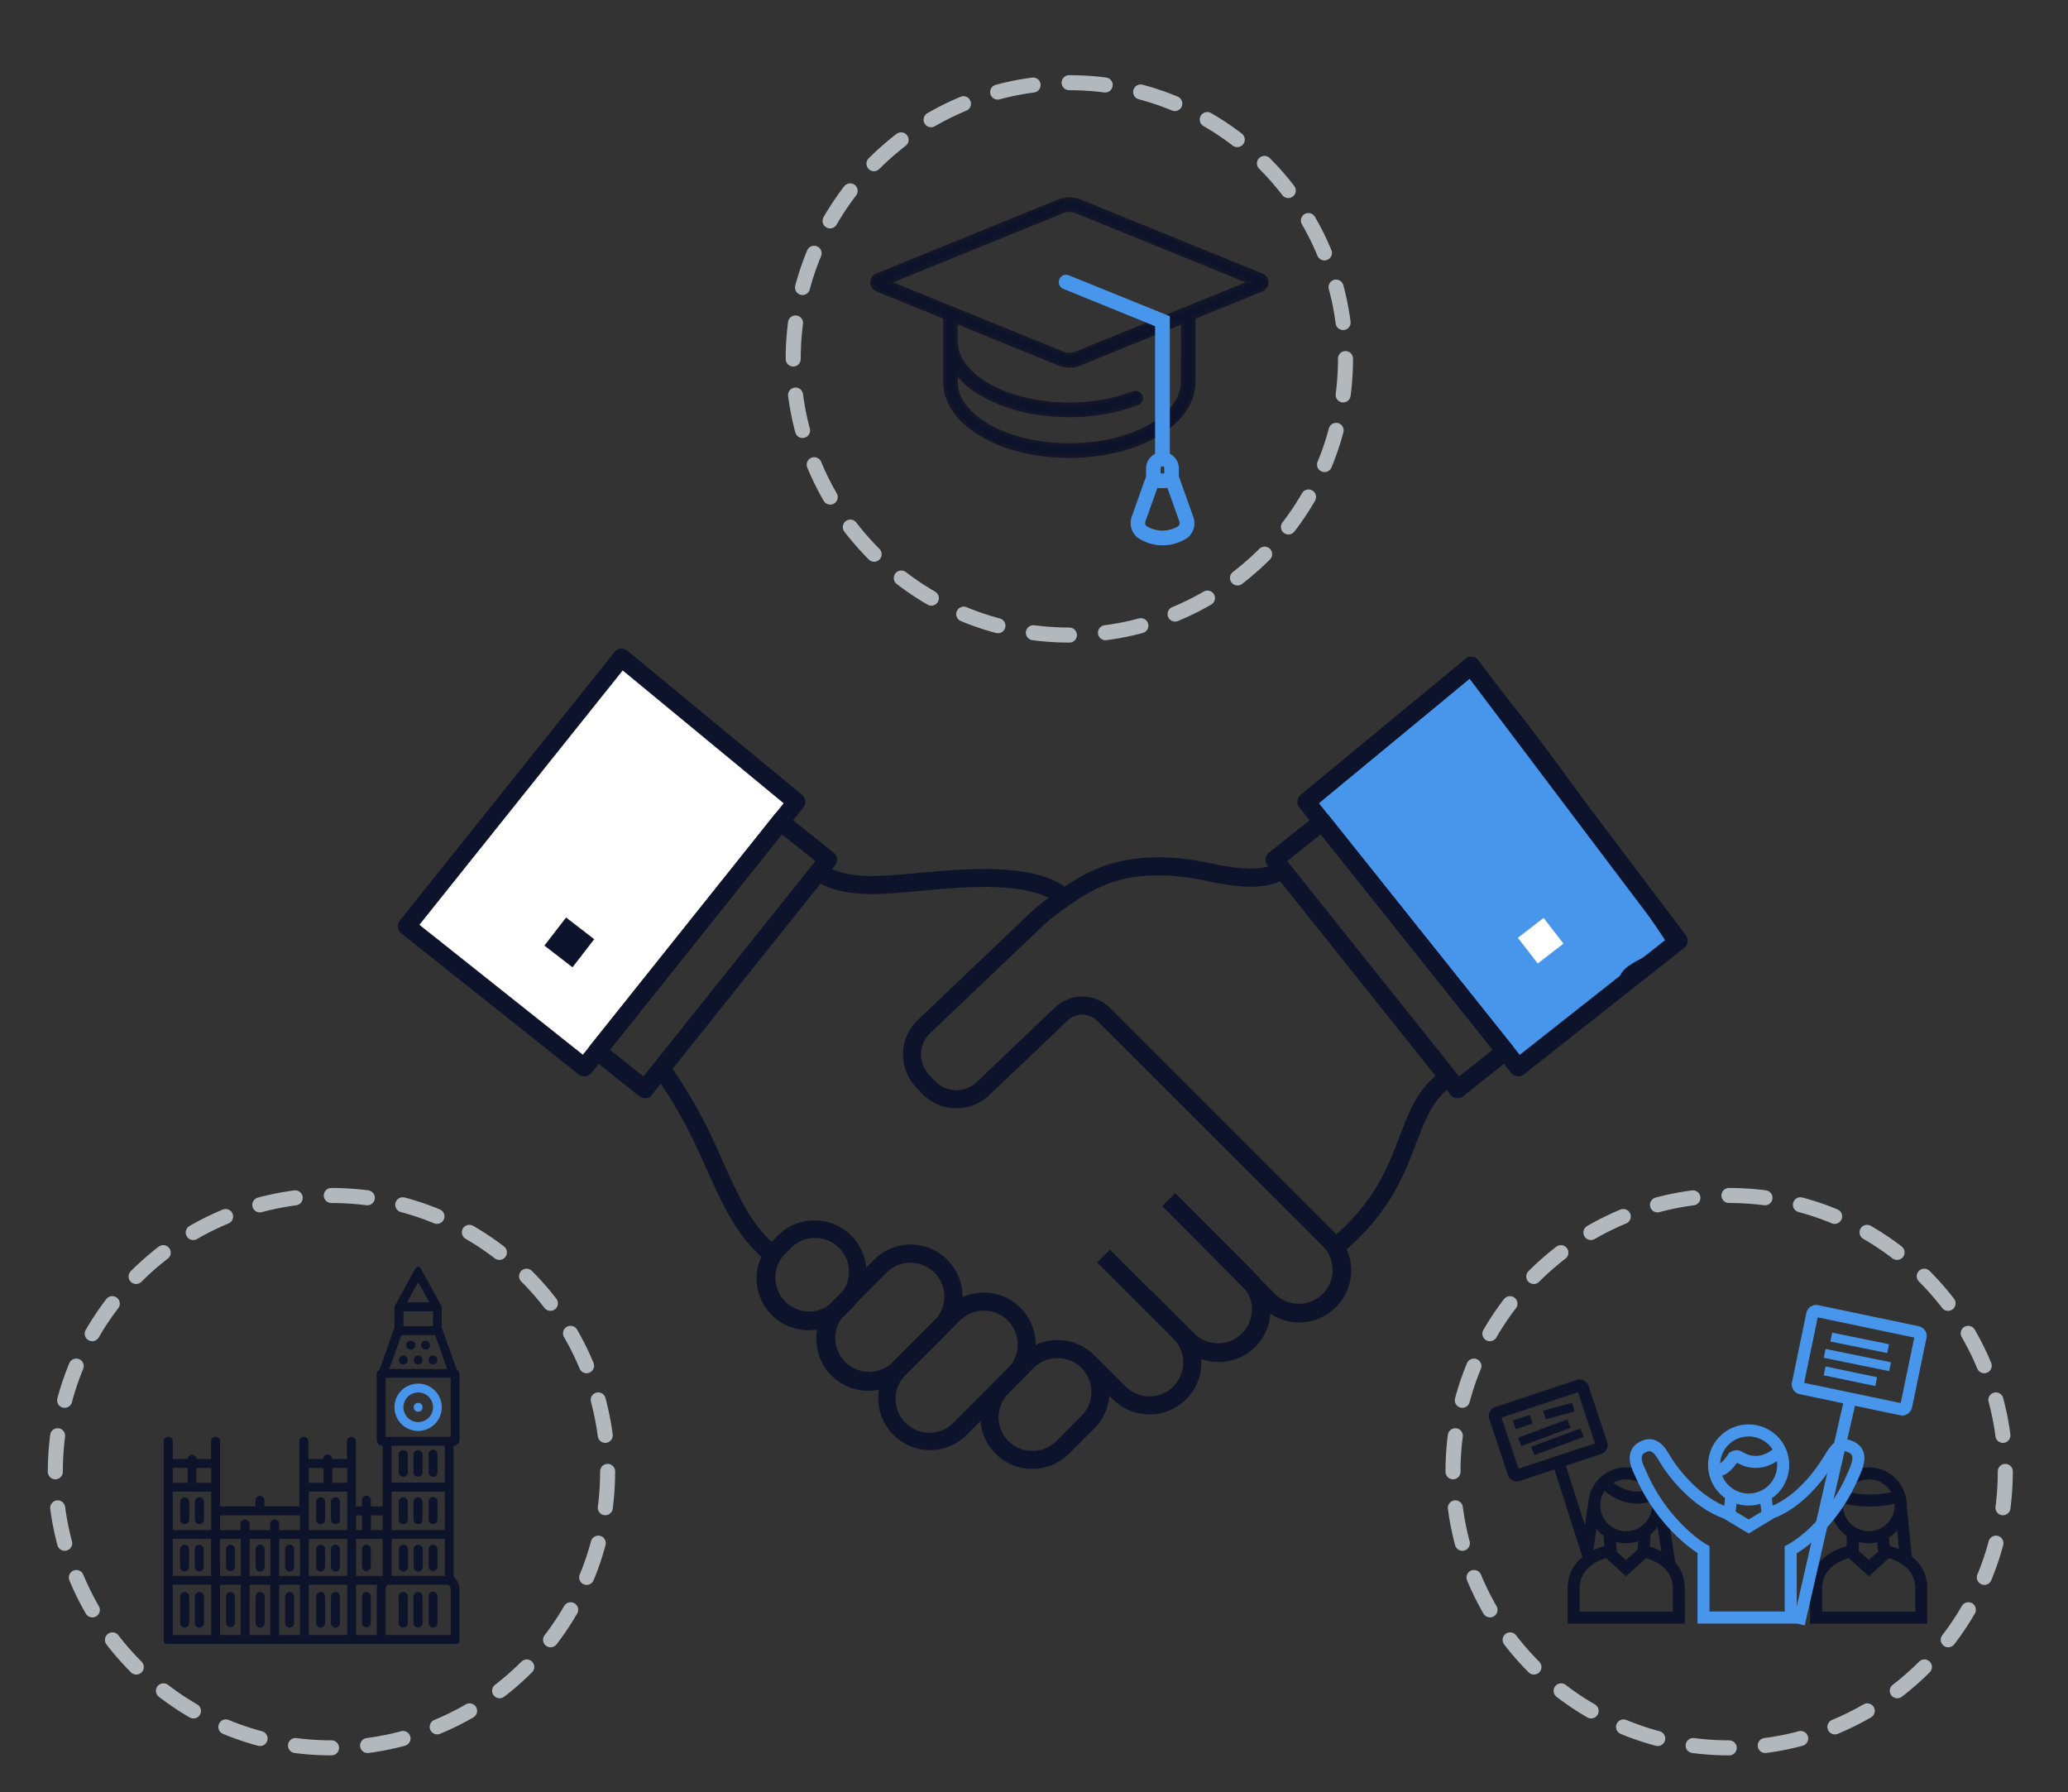 <svg id="Layer_1" data-name="Layer 1" xmlns="http://www.w3.org/2000/svg" viewBox="0 0 687.69 595.91"><rect x="0" y="0" width="687.69" height="595.91" fill="#333333" stroke="none"/><defs><style>.cls-1,.cls-6,.cls-7,.cls-8,.cls-9{fill:none;}.cls-1{stroke:#b3b8bc;stroke-linecap:round;stroke-width:5px;stroke-dasharray:12.02 12.02;}.cls-1,.cls-10,.cls-11,.cls-2,.cls-3,.cls-5,.cls-6,.cls-7,.cls-8,.cls-9{stroke-miterlimit:10;}.cls-2,.cls-4{fill:#fff;}.cls-2,.cls-3,.cls-5,.cls-6,.cls-9{stroke:#0d132a;}.cls-11,.cls-13,.cls-3{fill:#4896ec;}.cls-3,.cls-6,.cls-7{stroke-width:4px;}.cls-10,.cls-12,.cls-5{fill:#0d132a;}.cls-11,.cls-7,.cls-8{stroke:#4896ec;}.cls-8,.cls-9{stroke-width:3px;}.cls-10{stroke:#131529;}</style></defs><circle class="cls-1" cx="575.01" cy="489.31" r="91.83"/><circle class="cls-1" cx="110.23" cy="489.31" r="91.83"/><circle class="cls-1" cx="355.6" cy="119.32" r="91.83"/><path class="cls-2" d="M153.58,322.39l40.71,32.49,70.49-88.29-58.12-47.93c-23.5,24-71.4,89.3-70.5,88.17C136.16,306.83,153.58,323.21,153.58,322.39Z"/><path class="cls-3" d="M434.41,266.59l70.48,88.29,35.56-28.38c-.82-5.49,17-8.39,15.78-13.72,0,0-43.88-66.91-67-91.44Z"/><rect class="cls-4" x="506.93" y="307.37" width="10.81" height="10.81" transform="translate(1109 247.15) rotate(142.32)"/><rect class="cls-5" x="183.91" y="307.93" width="10.81" height="10.81" transform="translate(231.01 -50.37) rotate(37.68)"/><path class="cls-5" d="M504.89,357.38a2.48,2.48,0,0,1-1.95-.94l-70.48-88.29a2.5,2.5,0,0,1,.36-3.49l54.81-45.24a2.5,2.5,0,0,1,3.59.42l69,91.43a2.51,2.51,0,0,1-.44,3.47l-53.37,42.11A2.49,2.49,0,0,1,504.89,357.38ZM437.9,267l67.39,84.43,49.5-39.05-66-87.4Z"/><path class="cls-5" d="M484.74,364.63l-.28,0a2.51,2.51,0,0,1-1.68-.93l-60.9-76.3a2.42,2.42,0,0,1-.53-1.83,2.49,2.49,0,0,1,.92-1.68l15.84-12.64a2.5,2.5,0,0,1,3.51.39l60.91,76.3a2.5,2.5,0,0,1-.39,3.51L486.3,364.08A2.56,2.56,0,0,1,484.74,364.63Zm-57.4-78.41,57.79,72.39,11.93-9.52L439.28,276.7Z"/><path class="cls-5" d="M445.59,416.59l-3.16-3.87c14.84-12.16,19.4-24.08,23.41-34.6,3.29-8.62,6.13-16.05,13.72-21.49l2.91,4.06c-6.37,4.56-8.83,11-12,19.21C466.49,390.45,461.47,403.59,445.59,416.59Z"/><path class="cls-5" d="M288.71,461.91a16.73,16.73,0,0,1-11.84-28.56L291,419.21a16.74,16.74,0,0,1,23.67,23.68L300.54,457A16.62,16.62,0,0,1,288.71,461.91Zm14.13-42.6a11.72,11.72,0,0,0-8.3,3.44L280.4,436.88A11.75,11.75,0,0,0,297,453.49l14.14-14.14a11.74,11.74,0,0,0-8.31-20Z"/><path class="cls-5" d="M268.86,441.78A16.74,16.74,0,0,1,257,413.21l2.25-2.25a16.74,16.74,0,0,1,23.67,23.67l-2.25,2.25A16.66,16.66,0,0,1,268.86,441.78Zm2.24-30.71a11.69,11.69,0,0,0-8.3,3.42l-2.25,2.25a11.75,11.75,0,0,0,16.61,16.61l2.25-2.25a11.73,11.73,0,0,0-8.31-20Z"/><path class="cls-5" d="M254.11,418c-7.41-6.33-11.65-14.45-15.35-22.23-1.2-2.52-2.24-4.84-3.34-7.3-1.71-3.82-3.48-7.76-5.95-12.64a165,165,0,0,0-11.27-18.7,2.93,2.93,0,0,1-.21-.39,4.89,4.89,0,0,0-.37-.53l4-3a8.36,8.36,0,0,1,.83,1.28,170.39,170.39,0,0,1,11.49,19.09c2.51,5,4.31,9,6,12.85,1.09,2.44,2.12,4.73,3.3,7.21,4.34,9.12,8,15.41,14.08,20.57Z"/><path class="cls-5" d="M352.3,300.39c-9.23-8.13-31.54-6.05-44.87-4.81l-1.17.11c-15,1.4-25.82,2.42-35.51-3.63l2.65-4.24c8.25,5.15,17.86,4.25,32.4,2.89l1.17-.11c18.28-1.7,38.63-2.78,48.63,6Z"/><path class="cls-5" d="M405.25,452.35a16.66,16.66,0,0,1-11.83-4.9l-14.14-14.13,3.53-3.54L397,443.92a11.75,11.75,0,0,0,16.61-16.61L387.25,401l3.54-3.54,26.3,26.31a16.74,16.74,0,0,1-11.84,28.57Z"/><path class="cls-5" d="M382.25,469.76a16.69,16.69,0,0,1-11.84-4.89l-9.65-9.65,3.53-3.54,9.65,9.65a11.76,11.76,0,0,0,16.61,0,11.78,11.78,0,0,0,0-16.6l-25-25,3.54-3.53,25,25a16.73,16.73,0,0,1-11.83,28.57Z"/><path class="cls-5" d="M432.12,439.21a16.62,16.62,0,0,1-11.84-4.89l-33-33.32,3.56-3.52,33,33.32a11.75,11.75,0,0,0,16.6-16.62l-75.06-75A7.61,7.61,0,0,0,354.6,339c-6.23,6-15.06,14.38-20.67,19.73l-5.29,5a15.33,15.33,0,0,1-21.69-.49l-1.91-2a13,13,0,0,1-1.27-1.57,15.31,15.31,0,0,1,1.7-20.11l37.13-35.33a57.76,57.76,0,0,1,6.45-5.33c12.09-8.77,21.54-14.43,41.74-13.16a90.54,90.54,0,0,1,11.37,1.74c8.86,1.74,18,3.53,24.7-1.27l2.92,4.06c-8.44,6.07-19.14,4-28.58,2.12a86.49,86.49,0,0,0-10.72-1.66c-18.6-1.17-27,3.84-38.52,12.23a52.07,52.07,0,0,0-5.9,4.89l-37.13,35.32a10.3,10.3,0,0,0-1.11,13.57.91.91,0,0,1,.11.16,8.48,8.48,0,0,0,.76.93l1.88,1.95a10.21,10.21,0,0,0,7.24,3.19,10.35,10.35,0,0,0,7.37-2.85l5.3-5.06c5.61-5.35,14.44-13.76,20.66-19.72a12.72,12.72,0,0,1,17.77.26l75,75a16.73,16.73,0,0,1-11.83,28.56Z"/><path class="cls-5" d="M309.29,481.62a16.74,16.74,0,0,1-11.84-28.57l17.87-17.87A16.74,16.74,0,0,1,339,458.85l-17.88,17.87A16.66,16.66,0,0,1,309.29,481.62Zm17.87-46.33a11.62,11.62,0,0,0-8.3,3.42L301,456.58a11.75,11.75,0,1,0,16.61,16.61l17.87-17.87a11.76,11.76,0,0,0,0-16.61A11.62,11.62,0,0,0,327.16,435.29Z"/><path class="cls-5" d="M343.3,487.88a16.66,16.66,0,0,1-13.82-26.1,15.6,15.6,0,0,1,1.9-2.39l8.44-8.43a16.62,16.62,0,0,1,11.86-4.91,16.8,16.8,0,0,1,9.22,2.74,1.09,1.09,0,0,1,.17.13l.09.06a16.05,16.05,0,0,1,2.35,2,16.88,16.88,0,0,1,1.9,2.28,16.64,16.64,0,0,1-1.91,21.36L355.13,483a13.34,13.34,0,0,1-2.45,2A16.45,16.45,0,0,1,343.3,487.88Zm8.38-36.83a11.7,11.7,0,0,0-8.33,3.44L335,462.87a11,11,0,0,0-1.27,1.58.41.41,0,0,1-.07.11,11.65,11.65,0,0,0,9.67,18.32,11.56,11.56,0,0,0,6.59-2l.12-.09a8.08,8.08,0,0,0,1.58-1.26l8.37-8.42a11.79,11.79,0,0,0,1.36-15,13.16,13.16,0,0,0-1.35-1.62,11.23,11.23,0,0,0-1.66-1.4l-.16-.12-.07-.05A11.81,11.81,0,0,0,351.68,451.05Z"/><path class="cls-5" d="M194.29,357.38a2.46,2.46,0,0,1-1.55-.54l-59-46.92a2.5,2.5,0,0,1-.4-3.52l71.41-89.3a2.48,2.48,0,0,1,1.7-.92,2.51,2.51,0,0,1,1.84.55l58.12,47.93a2.51,2.51,0,0,1,.36,3.49l-70.48,88.29A2.5,2.5,0,0,1,194.29,357.38Zm-55.52-49.82,55.13,43.82L261.29,267,207,222.21Z"/><path class="cls-5" d="M214.45,364.63a2.51,2.51,0,0,1-1.56-.55l-15.84-12.65a2.5,2.5,0,0,1-.4-3.51l60.91-76.3a2.5,2.5,0,0,1,3.51-.39l15.84,12.64a2.49,2.49,0,0,1,.4,3.51l-60.91,76.3a2.46,2.46,0,0,1-1.67.93Zm-12.33-15.54,11.93,9.52,57.79-72.39-11.93-9.52Z"/><line class="cls-6" x1="555.21" y1="520.28" x2="552.28" y2="501.65"/><path class="cls-6" d="M533.38,492.89s7.7,8.27,16.5,3.62"/><line class="cls-6" x1="633.85" y1="518.55" x2="632.03" y2="500.49"/><path class="cls-6" d="M613.55,497.93a35.18,35.18,0,0,0,18.05-.43"/><line class="cls-6" x1="517.82" y1="484.9" x2="528.56" y2="518.41"/><path class="cls-7" d="M570,487.08a11.49,11.49,0,1,0,11.49-11.48A11.48,11.48,0,0,0,570,487.08Z"/><path class="cls-7" d="M602.65,436.87,597.86,460a1.35,1.35,0,0,0,1,1.59l33.42,7a1.34,1.34,0,0,0,1.59-1l4.79-23.08a1.34,1.34,0,0,0-1-1.6l-33.41-7A1.35,1.35,0,0,0,602.65,436.87Z"/><path class="cls-6" d="M558.25,528c0-6.36-4.75-10.6-11.41-12.17l-6.12,5.56-6.1-5.54C528,517.41,523.3,521.64,523.3,528v9.84h35Z"/><path class="cls-6" d="M546.25,491.39a10.62,10.62,0,1,0,5.14,9.1"/><path class="cls-6" d="M603.94,528c0-6.36,4.75-10.6,11.41-12.17l6.12,5.56,6.1-5.54c6.61,1.59,11.32,5.82,11.32,12.15v9.84H603.94Z"/><line class="cls-7" x1="615.35" y1="465" x2="598.19" y2="539.97"/><path class="cls-6" d="M497.12,471.08l6.22,18.68a1.13,1.13,0,0,0,1.42.72l27.08-8.94a1.13,1.13,0,0,0,.72-1.42l-6.22-18.69a1.13,1.13,0,0,0-1.42-.72l-27.08,9A1.12,1.12,0,0,0,497.12,471.08Z"/><path class="cls-6" d="M616,491.39a10.61,10.61,0,1,1-5.15,9.1"/><path class="cls-7" d="M595.47,515.31s14-7.16,21.75-27.11c1-2.59,1.61-5.66-1.89-7.21-3.67-1.63-5.2,1.21-7.06,4.24-3.68,6-10.35,14.37-19.16,17.7l-7.6,4.6L574,503.05c-9.46-3.38-17.2-12.45-20.86-18.81-2.3-4-4.55-4.32-6.9-3.12-4.38,2.23-1.26,7.45-.87,8.36,7.68,18.17,21.12,25.78,21.12,25.78V537.8h29Z"/><line class="cls-6" x1="527.73" y1="515.8" x2="530.24" y2="499.25"/><path class="cls-7" d="M570.68,488.84s2.18,1,5.49-3.94a1.58,1.58,0,0,1,2.13-.49c2.34,1.47,7.67,3.61,13.7-2"/><line class="cls-7" x1="575.89" y1="496.06" x2="575.01" y2="504.04"/><line class="cls-7" x1="587.03" y1="497.5" x2="588" y2="504.04"/><line class="cls-6" x1="535.22" y1="509.52" x2="535.63" y2="515.8"/><line class="cls-6" x1="546.93" y1="509.52" x2="546.42" y2="517.11"/><line class="cls-6" x1="616.11" y1="509.68" x2="616.11" y2="517.11"/><line class="cls-6" x1="626.05" y1="510.03" x2="626.51" y2="515.8"/><line class="cls-8" x1="608.96" y1="444.56" x2="627.88" y2="448.4"/><line class="cls-8" x1="606.77" y1="455.8" x2="623.9" y2="459.37"/><line class="cls-8" x1="606.77" y1="449.98" x2="628.52" y2="454.41"/><line class="cls-9" x1="503.55" y1="473.76" x2="509.17" y2="471.84"/><line class="cls-9" x1="513.56" y1="470.47" x2="523.19" y2="467.86"/><line class="cls-9" x1="509.72" y1="482.4" x2="526.07" y2="476.36"/><line class="cls-9" x1="505.38" y1="479.38" x2="521.73" y2="473.34"/><g id="Graduation_Cap" data-name="Graduation Cap"><path class="cls-10" d="M419.65,91.41,359.24,66.84a9.63,9.63,0,0,0-7.27,0L291.56,91.41a2.71,2.71,0,0,0,0,5l22.61,9.19V127c0,6.81,4.45,13.14,12.53,17.8,7.75,4.48,18,6.94,28.9,6.94s21.16-2.46,28.91-6.94c8.08-4.66,12.53-11,12.53-17.8V105.61l22.61-9.19a2.71,2.71,0,0,0,0-5ZM393.18,127c0,5.38-3.77,10.51-10.6,14.46-7.18,4.14-16.76,6.42-27,6.42s-19.79-2.28-27-6.42c-6.84-4-10.6-9.08-10.6-14.46v-3a29.53,29.53,0,0,0,8.67,7.26c7.75,4.48,18,6.94,28.9,6.94a63.46,63.46,0,0,0,22.7-4,1.93,1.93,0,1,0-1.39-3.6,59.62,59.62,0,0,1-21.31,3.73c-10.21,0-19.79-2.28-27-6.42-6.84-4-10.6-9.09-10.6-14.46v-6.34L352,121a9.54,9.54,0,0,0,7.27,0l33.94-13.8Zm-35.39-9.62a5.8,5.8,0,0,1-4.37,0l-57.76-23.5,57.76-23.49a5.8,5.8,0,0,1,4.37,0l57.76,23.49Z"/><path class="cls-11" d="M396.45,172.31l-4.93-13.84v-2.71a5,5,0,0,0-3-4.58V105.49L355.24,92a1.93,1.93,0,0,0-1.45,3.58l30.82,12.54v43.09a5,5,0,0,0-3,4.58v2.71l-4.89,13.71,0,.13a5.71,5.71,0,0,0,1.85,6,14.32,14.32,0,0,0,16.11,0A5.71,5.71,0,0,0,396.45,172.31Zm-11-16.55a1.11,1.11,0,1,1,2.21,0v2.12a13.59,13.59,0,0,1-2.21,0Zm6.72,19.55a10.6,10.6,0,0,1-11.23,0,1.86,1.86,0,0,1-.59-1.9l4.19-11.74a15.68,15.68,0,0,0,4,0l4.19,11.74A1.86,1.86,0,0,1,392.16,175.31Z"/></g><path class="cls-12" d="M151.88,455.42l-5-14.06V435a2,2,0,0,0-.24-1l-6.77-12.32a1,1,0,0,0-.85-.49,1,1,0,0,0-.85.49L131.43,434a2,2,0,0,0-.25,1v6.38l-5,14.06a1.94,1.94,0,0,0-.93,1.67v21.62a2,2,0,0,0,2,2v20.15h-3.93v-2a1.48,1.48,0,1,0-2.95,0v2h-2V485.1h0v-5.89a1.48,1.48,0,1,0-3,0v5.89h-4.91a1.48,1.48,0,0,0-3,0h-4.92v-5.89a1.48,1.48,0,1,0-3,0V493h0v7.86H87.93v-2a1.48,1.48,0,1,0-3,0v2H73.18V485.1h0v-5.89a1.48,1.48,0,1,0-3,0v5.89H65.32a1.48,1.48,0,0,0-2.95,0H57.45v-5.89a1.48,1.48,0,1,0-3,0V493h0v52.59a1,1,0,0,0,1,1h96.34a1,1,0,0,0,1-1V528.37a4.86,4.86,0,0,0-.82-2.72l-1.14-1.71V480.68a2,2,0,0,0,2-2V457.09A1.94,1.94,0,0,0,151.88,455.42Zm-2,22.31H128.24V458.07h21.62ZM118.4,543.6V526.89h7.12a4.92,4.92,0,0,0-.23,1.48V543.6Zm-15.73,0V526.89h12.78V543.6ZM57.45,488.05h4.92V493H57.45ZM70.23,493H65.32v-4.92h4.91Zm0,2.95V508.7H57.45V495.92Zm29.5,7.86v4.92H92.84v-2a1.48,1.48,0,0,0-3,0v2H83v-2a1.48,1.48,0,0,0-3,0v2H73.18v-4.92Zm2.94-15.73h4.92V493h-4.92ZM115.45,493h-4.91v-4.92h4.91Zm0,2.95V508.7H102.67V495.92Zm14.75,0h17.7V508.7H130.2V495.92Zm-60,15.73v12.29H57.45V511.65Zm3,0h6.88v12.29H73.18Zm9.83,0h6.88v12.29H83Zm9.83,0h6.89v12.29H92.84Zm9.83,0h12.78v12.29H102.67Zm15.73,0h8.85v12.29H118.4Zm8.85-2.95h-3.93v-4.92h3.93Zm-6.88,0h-2v-4.92h2ZM57.45,526.89H70.23V543.6H57.45Zm15.73,0h6.88V543.6H73.18Zm9.83,0h6.88V543.6H83Zm9.83,0h6.89V543.6H92.84Zm35.4,1.48a1.94,1.94,0,0,1,.33-1.09l.26-.39h20.44l.26.39a1.94,1.94,0,0,1,.33,1.09V543.6H128.24Zm2-4.43V511.65h17.7v12.29Zm17.7-31H130.2V480.68h17.7ZM144,436v4.92h-9.83V436Zm-10.52,7.86h11.21l4,11.31H129.45ZM135.36,433l3.69-6.71,3.69,6.71Z"/><path class="cls-13" d="M139.05,475.76a7.86,7.86,0,1,0-7.87-7.86A7.86,7.86,0,0,0,139.05,475.76ZM144,467.9a4.92,4.92,0,1,1-4.91-4.92A4.92,4.92,0,0,1,144,467.9Z"/><path class="cls-12" d="M139.05,491a1.47,1.47,0,0,0,1.47-1.47v-5.9a1.48,1.48,0,1,0-3,0v5.9A1.47,1.47,0,0,0,139.05,491Z"/><path class="cls-12" d="M144,491a1.47,1.47,0,0,0,1.48-1.47v-5.9a1.48,1.48,0,1,0-2.95,0v5.9A1.47,1.47,0,0,0,144,491Z"/><path class="cls-12" d="M134.13,491a1.47,1.47,0,0,0,1.48-1.47v-5.9a1.48,1.48,0,1,0-3,0v5.9A1.47,1.47,0,0,0,134.13,491Z"/><path class="cls-12" d="M139.05,506.73a1.47,1.47,0,0,0,1.47-1.47v-5.9a1.48,1.48,0,1,0-3,0v5.9A1.47,1.47,0,0,0,139.05,506.73Z"/><path class="cls-12" d="M144,506.73a1.47,1.47,0,0,0,1.48-1.47v-5.9a1.48,1.48,0,1,0-2.95,0v5.9A1.47,1.47,0,0,0,144,506.73Z"/><path class="cls-12" d="M134.13,506.73a1.47,1.47,0,0,0,1.48-1.47v-5.9a1.48,1.48,0,1,0-3,0v5.9A1.47,1.47,0,0,0,134.13,506.73Z"/><path class="cls-12" d="M139.05,513.61a1.48,1.48,0,0,0-1.48,1.48V521a1.48,1.48,0,0,0,3,0v-5.9A1.47,1.47,0,0,0,139.05,513.61Z"/><path class="cls-12" d="M144,513.61a1.47,1.47,0,0,0-1.47,1.48V521a1.48,1.48,0,0,0,2.95,0v-5.9A1.48,1.48,0,0,0,144,513.61Z"/><path class="cls-12" d="M134.13,513.61a1.47,1.47,0,0,0-1.47,1.48V521a1.48,1.48,0,0,0,3,0v-5.9A1.48,1.48,0,0,0,134.13,513.61Z"/><path class="cls-12" d="M121.85,513.61a1.48,1.48,0,0,0-1.48,1.48V521a1.48,1.48,0,0,0,2.95,0v-5.9A1.47,1.47,0,0,0,121.85,513.61Z"/><path class="cls-12" d="M139.05,541.14a1.47,1.47,0,0,0,1.47-1.47v-8.85a1.48,1.48,0,1,0-3,0v8.85A1.47,1.47,0,0,0,139.05,541.14Z"/><path class="cls-12" d="M144,541.14a1.47,1.47,0,0,0,1.48-1.47v-8.85a1.48,1.48,0,1,0-2.95,0v8.85A1.47,1.47,0,0,0,144,541.14Z"/><path class="cls-12" d="M134.13,541.14a1.47,1.47,0,0,0,1.48-1.47v-8.85a1.48,1.48,0,1,0-3,0v8.85A1.47,1.47,0,0,0,134.13,541.14Z"/><circle class="cls-12" cx="134.13" cy="452.17" r="1.47"/><circle class="cls-12" cx="139.05" cy="452.17" r="1.47"/><circle class="cls-13" cx="139.05" cy="467.9" r="1.47"/><circle class="cls-12" cx="143.96" cy="452.17" r="1.47"/><circle class="cls-12" cx="136.59" cy="447.26" r="1.47"/><circle class="cls-12" cx="141.51" cy="447.26" r="1.47"/><path class="cls-12" d="M106.61,513.61a1.48,1.48,0,0,0-1.48,1.48V521a1.48,1.48,0,0,0,3,0v-5.9A1.47,1.47,0,0,0,106.61,513.61Z"/><path class="cls-12" d="M111.52,513.61a1.47,1.47,0,0,0-1.47,1.48V521a1.48,1.48,0,0,0,3,0v-5.9A1.48,1.48,0,0,0,111.52,513.61Z"/><path class="cls-12" d="M61.38,522.46A1.47,1.47,0,0,0,62.86,521v-5.9a1.48,1.48,0,1,0-3,0V521A1.47,1.47,0,0,0,61.38,522.46Z"/><path class="cls-12" d="M66.3,522.46A1.47,1.47,0,0,0,67.77,521v-5.9a1.48,1.48,0,1,0-3,0V521A1.48,1.48,0,0,0,66.3,522.46Z"/><path class="cls-12" d="M59.91,505.26a1.48,1.48,0,0,0,3,0v-5.9a1.48,1.48,0,1,0-3,0Z"/><path class="cls-12" d="M64.82,505.26a1.48,1.48,0,0,0,3,0v-5.9a1.48,1.48,0,1,0-3,0Z"/><path class="cls-12" d="M105.13,505.26a1.48,1.48,0,0,0,3,0v-5.9a1.48,1.48,0,1,0-3,0Z"/><path class="cls-12" d="M110.05,505.26a1.48,1.48,0,0,0,3,0v-5.9a1.48,1.48,0,1,0-3,0Z"/><path class="cls-12" d="M61.38,529.34a1.47,1.47,0,0,0-1.47,1.48v8.85a1.48,1.48,0,0,0,3,0v-8.85A1.48,1.48,0,0,0,61.38,529.34Z"/><path class="cls-12" d="M66.3,529.34a1.48,1.48,0,0,0-1.48,1.48v8.85a1.48,1.48,0,0,0,3,0v-8.85A1.47,1.47,0,0,0,66.3,529.34Z"/><path class="cls-12" d="M106.61,529.34a1.48,1.48,0,0,0-1.48,1.48v8.85a1.48,1.48,0,0,0,3,0v-8.85A1.47,1.47,0,0,0,106.61,529.34Z"/><path class="cls-12" d="M111.52,529.34a1.47,1.47,0,0,0-1.47,1.48v8.85a1.48,1.48,0,0,0,3,0v-8.85A1.48,1.48,0,0,0,111.52,529.34Z"/><path class="cls-12" d="M76.62,529.34a1.47,1.47,0,0,0-1.47,1.48v8.85a1.48,1.48,0,0,0,2.95,0v-8.85A1.48,1.48,0,0,0,76.62,529.34Z"/><path class="cls-12" d="M86.45,529.34A1.47,1.47,0,0,0,85,530.82v8.85a1.48,1.48,0,0,0,3,0v-8.85A1.48,1.48,0,0,0,86.45,529.34Z"/><path class="cls-12" d="M96.28,529.34a1.47,1.47,0,0,0-1.47,1.48v8.85a1.48,1.48,0,0,0,3,0v-8.85A1.48,1.48,0,0,0,96.28,529.34Z"/><path class="cls-12" d="M121.85,529.34a1.48,1.48,0,0,0-1.48,1.48v8.85a1.48,1.48,0,0,0,2.95,0v-8.85A1.47,1.47,0,0,0,121.85,529.34Z"/><path class="cls-12" d="M96.28,513.61a1.47,1.47,0,0,0-1.47,1.48V521a1.48,1.48,0,0,0,3,0v-5.9A1.48,1.48,0,0,0,96.28,513.61Z"/><path class="cls-12" d="M86.45,513.61A1.47,1.47,0,0,0,85,515.09V521a1.48,1.48,0,0,0,3,0v-5.9A1.48,1.48,0,0,0,86.45,513.61Z"/><path class="cls-12" d="M76.62,513.61a1.47,1.47,0,0,0-1.47,1.48V521a1.48,1.48,0,0,0,2.95,0v-5.9A1.48,1.48,0,0,0,76.62,513.61Z"/></svg>